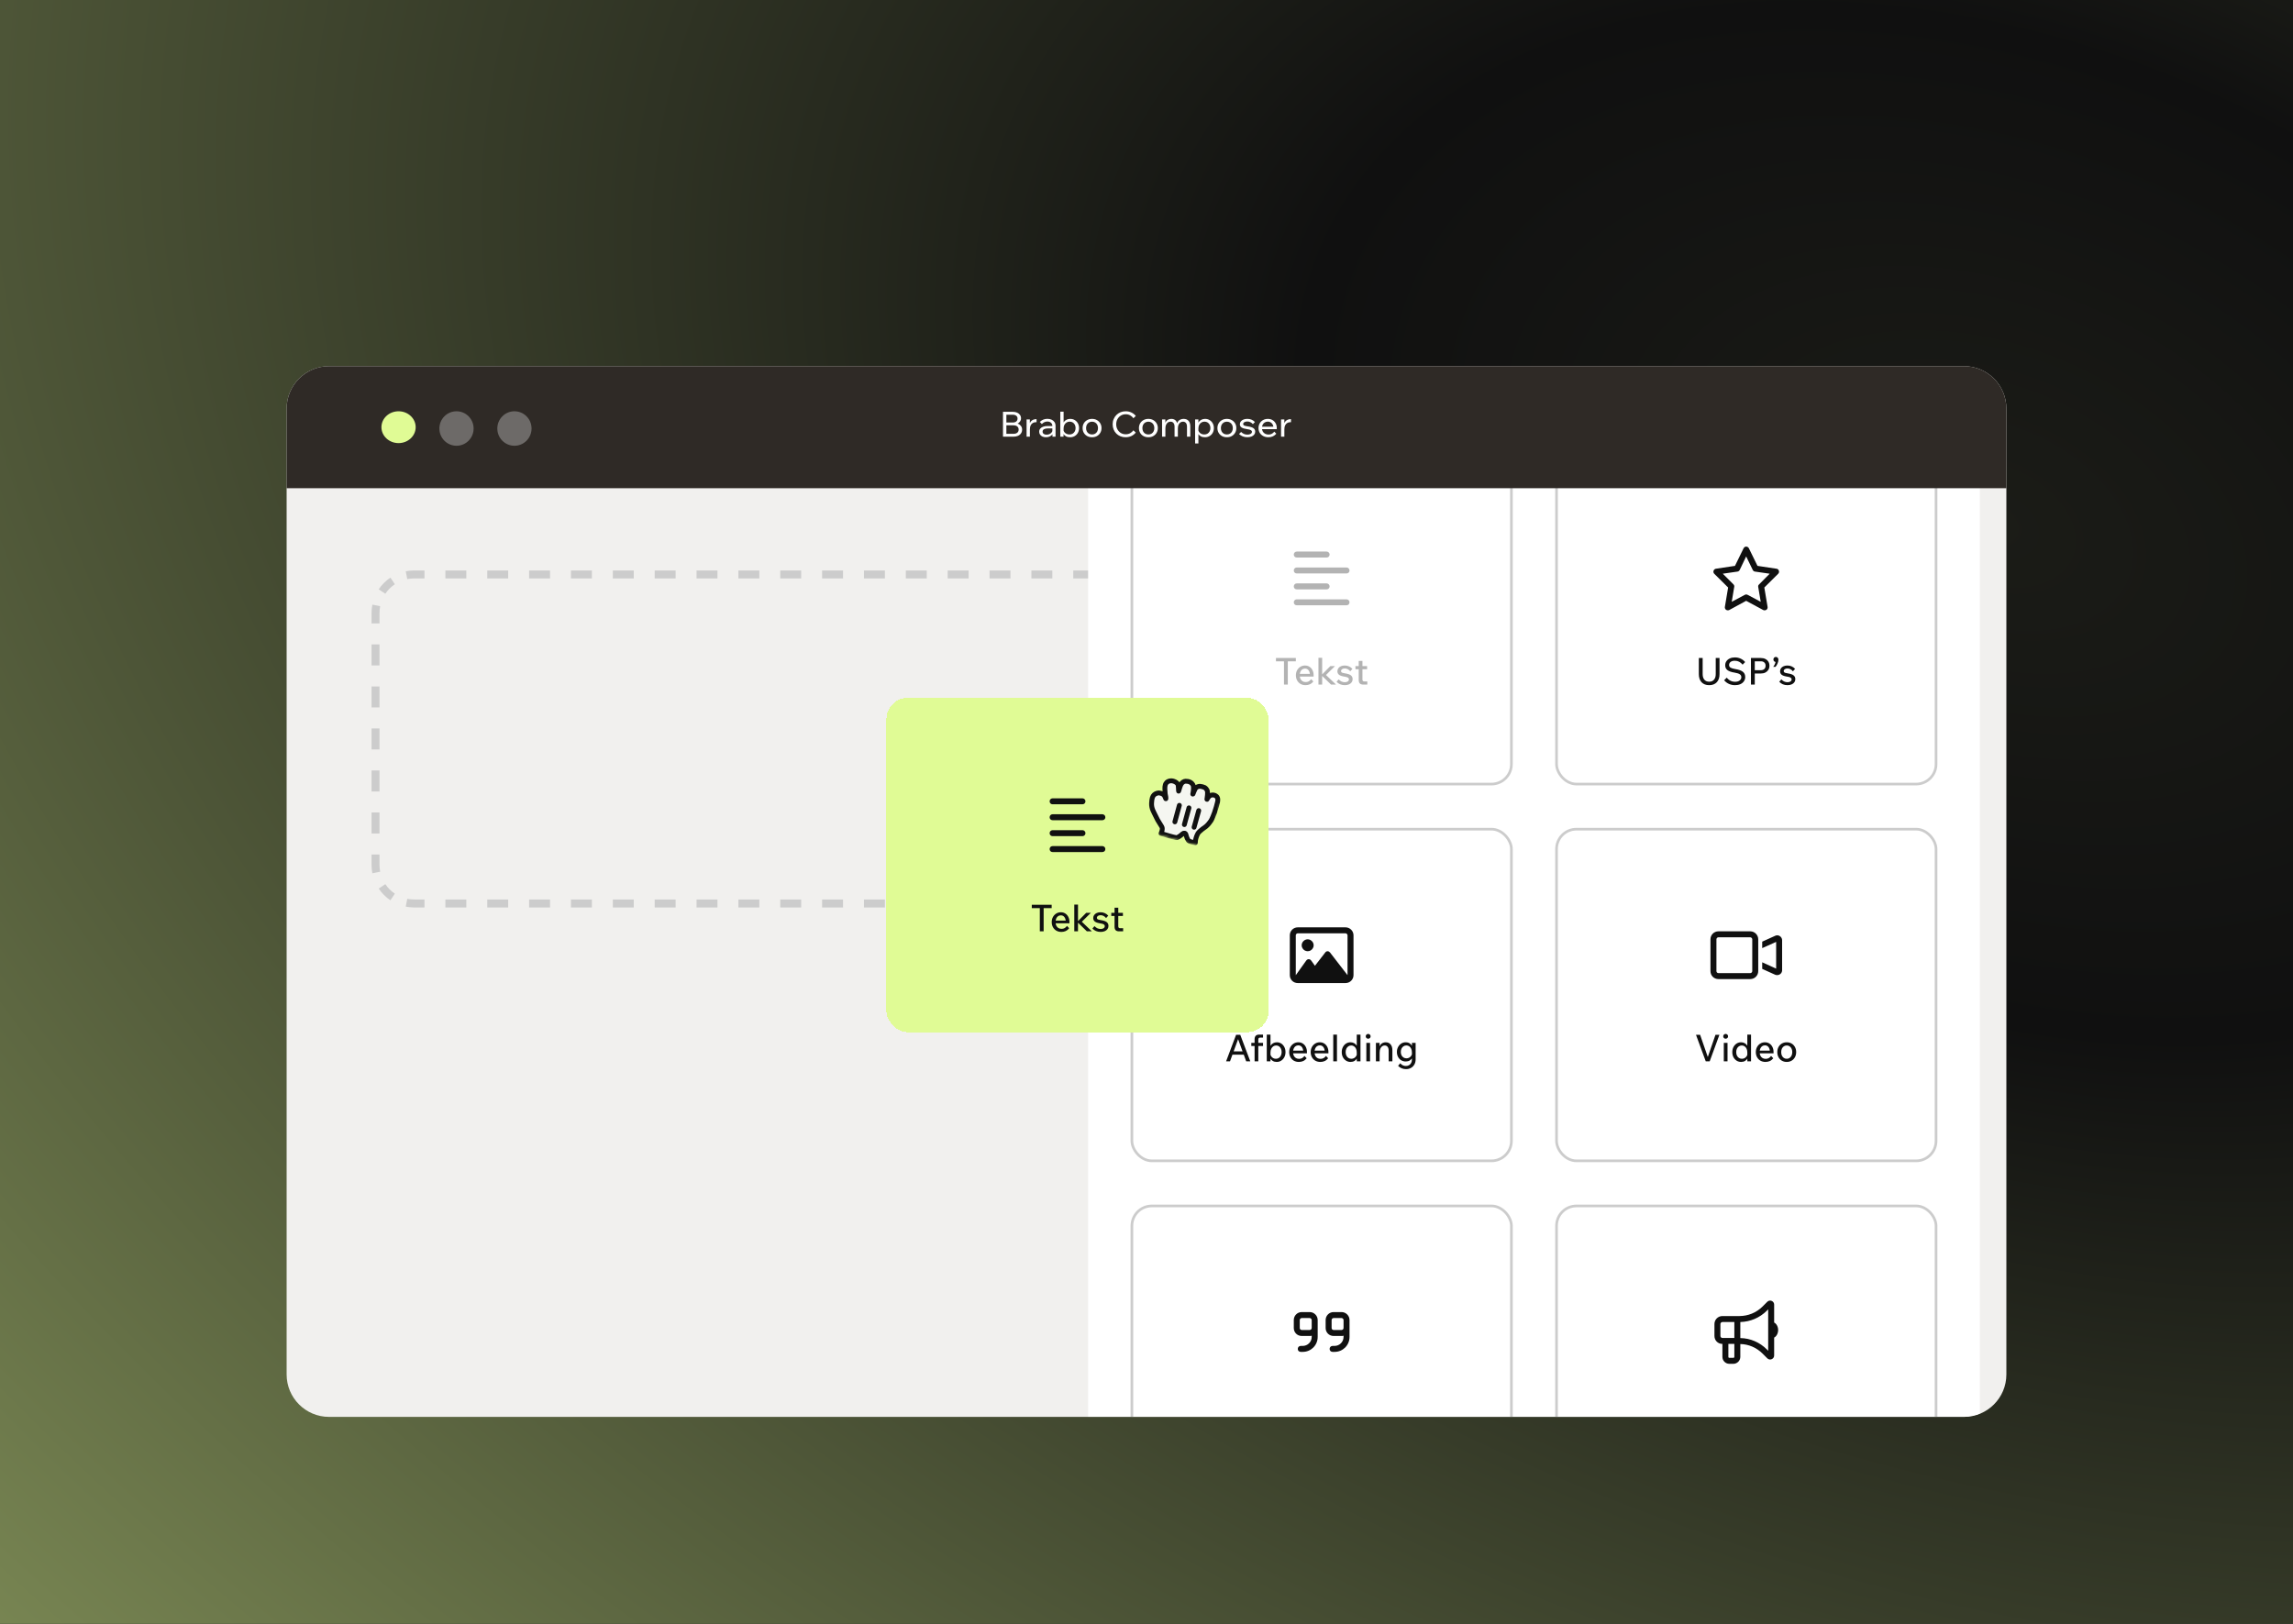 <?xml version="1.0" encoding="UTF-8"?> <svg xmlns="http://www.w3.org/2000/svg" width="864" height="612" viewBox="0 0 864 612" fill="none"><g clip-path="url(#clip0_7524_3415)"><rect width="864" height="612" fill="#101010"></rect><rect width="864" height="612" fill="url(#paint0_radial_7524_3415)"></rect><g filter="url(#filter0_d_7524_3415)"><g clip-path="url(#clip1_7524_3415)"><rect x="108" y="108" width="648" height="396" fill="#F1F0EE"></rect><path d="M140 201C140 192.163 147.163 185 156 185H708C716.837 185 724 192.163 724 201V296C724 304.837 716.837 312 708 312H156C147.163 312 140 304.837 140 296V201Z" fill="#F1F0EE"></path><path d="M153.46 308.753C154.279 308.915 155.128 309 156 309V312L155.587 311.995C154.662 311.972 153.757 311.867 152.877 311.693L153.46 308.753ZM159.943 309V312H156V309H159.943ZM175.714 309V312H167.829V309H175.714ZM191.486 309V312H183.601V309H191.486ZM207.257 309V312H199.371V309H207.257ZM223.028 309V312H215.143V309H223.028ZM238.8 309V312H230.914V309H238.8ZM254.571 309V312H246.686V309H254.571ZM270.343 309V312H262.457V309H270.343ZM286.114 309V312H278.229V309H286.114ZM301.886 309V312H294V309H301.886ZM317.657 309V312H309.771V309H317.657ZM333.429 309V312H325.543V309H333.429ZM349.2 309V312H341.314V309H349.2ZM364.972 309V312H357.086V309H364.972ZM380.743 309V312H372.857V309H380.743ZM396.515 309V312H388.629V309H396.515ZM412.286 309V312H404.4V309H412.286ZM428.058 309V312H420.172V309H428.058ZM443.829 309V312H435.943V309H443.829ZM459.6 309V312H451.714V309H459.6ZM475.371 309V312H467.485V309H475.371ZM491.143 309V312H483.257V309H491.143ZM506.914 309V312H499.028V309H506.914ZM522.686 309V312H514.8V309H522.686ZM538.457 309V312H530.571V309H538.457ZM554.229 309V312H546.343V309H554.229ZM570 309V312H562.114V309H570ZM585.771 309V312H577.886V309H585.771ZM601.543 309V312H593.657V309H601.543ZM617.314 309V312H609.429V309H617.314ZM633.086 309V312H625.2V309H633.086ZM648.857 309V312H640.972V309H648.857ZM664.629 309V312H656.743V309H664.629ZM680.4 309V312H672.515V309H680.4ZM696.172 309V312H688.286V309H696.172ZM708 309V312H704.058V309H708ZM711.122 311.693C710.112 311.893 709.069 312 708 312V309C708.872 309 709.721 308.915 710.54 308.753L711.122 311.693ZM145.188 303.221C146.137 304.64 147.36 305.863 148.779 306.812L147.11 309.304C145.366 308.135 143.863 306.634 142.695 304.889L145.188 303.221ZM721.304 304.889C720.136 306.634 718.634 308.136 716.889 309.304L715.221 306.812C716.64 305.863 717.863 304.64 718.812 303.221L721.304 304.889ZM140 296V292.042H143V296C143 296.872 143.085 297.721 143.247 298.54L140.306 299.122C140.106 298.112 140 297.068 140 296ZM724 296C724 297.069 723.893 298.112 723.693 299.122L720.753 298.54C720.915 297.721 721 296.872 721 296V292.042H724V296ZM143 276.208V284.125H140V276.208H143ZM724 276.208V284.125H721V276.208H724ZM143 260.375V268.292H140V260.375H143ZM724 260.375V268.292H721V260.375H724ZM143 244.542V252.458H140V244.542H143ZM724 244.542V252.458H721V244.542H724ZM143 228.708V236.625H140V228.708H143ZM724 228.708V236.625H721V228.708H724ZM143 212.875V220.792H140V212.875H143ZM724 212.875V220.792H721V212.875H724ZM140 201C140 199.931 140.106 198.887 140.306 197.877L143.247 198.46C143.085 199.279 143 200.128 143 201V204.958H140V201ZM724 204.958H721V201C721 200.128 720.915 199.279 720.753 198.46L723.693 197.877C723.893 198.887 724 199.931 724 201V204.958ZM148.779 190.188C147.36 191.137 146.137 192.36 145.188 193.779L142.695 192.11C143.863 190.366 145.366 188.863 147.11 187.695L148.779 190.188ZM716.889 187.695C718.634 188.863 720.135 190.366 721.304 192.11H721.305L718.812 193.779C717.863 192.36 716.64 191.137 715.221 190.188L716.889 187.695ZM159.942 185V188H156C155.128 188 154.279 188.085 153.46 188.247L152.877 185.306C153.887 185.106 154.931 185 156 185H159.942ZM708 185C709.068 185 710.112 185.106 711.122 185.306L710.54 188.247C709.721 188.085 708.872 188 708 188H704.058V185H708ZM175.714 185V188H167.828V185H175.714ZM191.485 185V188H183.6V185H191.485ZM207.257 185V188H199.371V185H207.257ZM223.028 185V188H215.143V185H223.028ZM238.8 185V188H230.914V185H238.8ZM254.571 185V188H246.686V185H254.571ZM270.343 185V188H262.457V185H270.343ZM286.114 185V188H278.229V185H286.114ZM301.886 185V188H294V185H301.886ZM317.657 185V188H309.771V185H317.657ZM333.429 185V188H325.543V185H333.429ZM349.2 185V188H341.314V185H349.2ZM364.972 185V188H357.086V185H364.972ZM380.743 185V188H372.857V185H380.743ZM396.515 185V188H388.629V185H396.515ZM412.286 185V188H404.4V185H412.286ZM428.057 185V188H420.172V185H428.057ZM443.828 185V188H435.942V185H443.828ZM459.6 185V188H451.714V185H459.6ZM475.371 185V188H467.485V185H475.371ZM491.143 185V188H483.257V185H491.143ZM506.914 185V188H499.028V185H506.914ZM522.686 185V188H514.8V185H522.686ZM538.457 185V188H530.571V185H538.457ZM554.229 185V188H546.343V185H554.229ZM570 185V188H562.114V185H570ZM585.771 185V188H577.886V185H585.771ZM601.543 185V188H593.657V185H601.543ZM617.314 185V188H609.429V185H617.314ZM633.086 185V188H625.2V185H633.086ZM648.857 185V188H640.972V185H648.857ZM664.629 185V188H656.743V185H664.629ZM680.4 185V188H672.515V185H680.4ZM696.172 185V188H688.286V185H696.172Z" fill="#CCCCCC"></path><g filter="url(#filter1_d_7524_3415)"><rect width="336" height="584" transform="translate(420 154)" fill="white"></rect><rect x="436.5" y="170.5" width="143" height="125" rx="7.5" fill="white"></rect><rect x="436.5" y="170.5" width="143" height="125" rx="7.5" stroke="#CCCCCC"></rect><path d="M498.625 207.875H509.875C510.484 207.875 511 208.391 511 209C511 209.656 510.484 210.125 509.875 210.125H498.625C497.969 210.125 497.5 209.656 497.5 209C497.5 208.391 497.969 207.875 498.625 207.875ZM498.625 213.875H517.375C517.984 213.875 518.5 214.391 518.5 215C518.5 215.656 517.984 216.125 517.375 216.125H498.625C497.969 216.125 497.5 215.656 497.5 215C497.5 214.391 497.969 213.875 498.625 213.875ZM497.5 221C497.5 220.391 497.969 219.875 498.625 219.875H509.875C510.484 219.875 511 220.391 511 221C511 221.656 510.484 222.125 509.875 222.125H498.625C497.969 222.125 497.5 221.656 497.5 221ZM498.625 225.875H517.375C517.984 225.875 518.5 226.391 518.5 227C518.5 227.656 517.984 228.125 517.375 228.125H498.625C497.969 228.125 497.5 227.656 497.5 227C497.5 226.391 497.969 225.875 498.625 225.875Z" fill="#B3B3B3"></path><path d="M495.244 258H493.802V249.11H495.244V258ZM498.268 249.25H490.778V247.99H498.268V249.25ZM504.043 255.956L504.869 256.838C504.505 257.305 504.071 257.655 503.567 257.888C503.072 258.112 502.531 258.224 501.943 258.224C501.215 258.224 500.576 258.065 500.025 257.748C499.484 257.431 499.059 256.992 498.751 256.432C498.443 255.872 498.289 255.237 498.289 254.528C498.289 253.819 498.438 253.184 498.737 252.624C499.045 252.064 499.456 251.625 499.969 251.308C500.492 250.981 501.08 250.818 501.733 250.818C502.368 250.818 502.928 250.977 503.413 251.294C503.898 251.602 504.276 252.031 504.547 252.582C504.827 253.133 504.967 253.763 504.967 254.472V254.556H503.581V254.416C503.581 253.669 503.413 253.077 503.077 252.638C502.75 252.199 502.298 251.98 501.719 251.98C501.327 251.98 500.982 252.083 500.683 252.288C500.384 252.493 500.151 252.787 499.983 253.17C499.815 253.553 499.731 253.996 499.731 254.5C499.731 255.013 499.82 255.461 499.997 255.844C500.184 256.217 500.445 256.516 500.781 256.74C501.126 256.955 501.537 257.062 502.013 257.062C502.433 257.062 502.811 256.969 503.147 256.782C503.483 256.595 503.782 256.32 504.043 255.956ZM504.967 254.976H499.283V253.968H504.757L504.967 254.472V254.976ZM508.189 258H506.789V247.92H508.189V258ZM513.411 258H511.535L507.825 254.388H507.965L511.269 251.042H513.019L509.491 254.528V254.262L513.411 258ZM513.621 256.95L514.405 256.04C514.704 256.367 515.044 256.628 515.427 256.824C515.819 257.02 516.258 257.118 516.743 257.118C517.2 257.118 517.569 257.02 517.849 256.824C518.138 256.619 518.283 256.357 518.283 256.04C518.283 255.769 518.162 255.555 517.919 255.396C517.676 255.228 517.252 255.102 516.645 255.018C515.665 254.869 514.965 254.635 514.545 254.318C514.134 253.991 513.929 253.548 513.929 252.988C513.929 252.549 514.046 252.171 514.279 251.854C514.512 251.527 514.834 251.275 515.245 251.098C515.665 250.911 516.146 250.818 516.687 250.818C517.284 250.818 517.826 250.93 518.311 251.154C518.796 251.369 519.221 251.681 519.585 252.092L518.773 253.002C518.512 252.666 518.208 252.405 517.863 252.218C517.518 252.022 517.13 251.924 516.701 251.924C516.29 251.924 515.954 252.017 515.693 252.204C515.432 252.381 515.301 252.615 515.301 252.904C515.301 253.063 515.348 253.198 515.441 253.31C515.534 253.422 515.693 253.515 515.917 253.59C516.141 253.655 516.454 253.721 516.855 253.786C517.882 253.945 518.605 254.197 519.025 254.542C519.454 254.878 519.669 255.363 519.669 255.998C519.669 256.437 519.543 256.824 519.291 257.16C519.048 257.496 518.703 257.757 518.255 257.944C517.816 258.131 517.308 258.224 516.729 258.224C516.066 258.224 515.474 258.112 514.951 257.888C514.438 257.664 513.994 257.351 513.621 256.95ZM525.198 258H523.616C523.066 258 522.65 257.855 522.37 257.566C522.1 257.277 521.964 256.852 521.964 256.292V249.096H523.364V256.11C523.364 256.343 523.42 256.521 523.532 256.642C523.644 256.763 523.812 256.824 524.036 256.824H525.198V258ZM525.114 252.218H520.732V251.042H525.114V252.218Z" fill="#B3B3B3"></path><rect x="596.5" y="170.5" width="143" height="125" rx="7.5" fill="white"></rect><rect x="596.5" y="170.5" width="143" height="125" rx="7.5" stroke="#CCCCCC"></rect><path d="M667.953 206C668.422 206 668.797 206.281 668.984 206.656L672.219 213.266L679.391 214.344C679.812 214.391 680.141 214.672 680.281 215.094C680.422 215.516 680.328 215.938 680 216.266L674.797 221.422L676.016 228.688C676.109 229.109 675.922 229.578 675.594 229.812C675.219 230.047 674.75 230.094 674.375 229.906L667.953 226.438L661.578 229.906C661.156 230.094 660.734 230.047 660.359 229.812C660.031 229.531 659.844 229.109 659.938 228.688L661.156 221.422L655.953 216.266C655.625 215.938 655.531 215.516 655.672 215.094C655.812 214.719 656.141 214.391 656.562 214.344L663.734 213.266L666.969 206.656C667.156 206.281 667.531 206 667.953 206ZM667.953 209.703L665.516 214.812C665.328 215.141 665.047 215.375 664.672 215.422L659.141 216.219L663.125 220.203C663.406 220.484 663.547 220.859 663.453 221.188L662.516 226.812L667.438 224.188C667.766 224 668.188 224 668.516 224.188L673.438 226.812L672.5 221.234C672.406 220.859 672.547 220.484 672.828 220.25L676.812 216.219L671.281 215.422C670.906 215.375 670.625 215.141 670.438 214.812L667.953 209.703Z" fill="#101010"></path><path d="M657.916 247.99V254.052C657.916 255.368 657.571 256.395 656.88 257.132C656.189 257.86 655.237 258.224 654.024 258.224C652.801 258.224 651.845 257.86 651.154 257.132C650.463 256.395 650.118 255.368 650.118 254.052V247.99H651.56V254.052C651.56 254.957 651.775 255.662 652.204 256.166C652.633 256.67 653.24 256.922 654.024 256.922C654.799 256.922 655.401 256.67 655.83 256.166C656.269 255.662 656.488 254.957 656.488 254.052V247.99H657.916ZM659.647 256.376L660.641 255.396C660.912 255.732 661.21 256.017 661.537 256.25C661.864 256.483 662.214 256.661 662.587 256.782C662.97 256.894 663.366 256.95 663.777 256.95C664.496 256.95 665.065 256.791 665.485 256.474C665.914 256.157 666.129 255.737 666.129 255.214C666.129 254.738 665.938 254.374 665.555 254.122C665.172 253.861 664.533 253.655 663.637 253.506C662.377 253.31 661.462 252.993 660.893 252.554C660.333 252.115 660.053 251.509 660.053 250.734C660.053 250.146 660.207 249.633 660.515 249.194C660.823 248.746 661.252 248.396 661.803 248.144C662.354 247.892 662.979 247.766 663.679 247.766C664.472 247.766 665.196 247.915 665.849 248.214C666.502 248.503 667.076 248.937 667.571 249.516L666.619 250.496C666.208 250.001 665.765 249.633 665.289 249.39C664.813 249.147 664.276 249.026 663.679 249.026C663.016 249.026 662.489 249.171 662.097 249.46C661.714 249.749 661.523 250.146 661.523 250.65C661.523 251.061 661.7 251.383 662.055 251.616C662.419 251.84 663.026 252.022 663.875 252.162C665.182 252.367 666.129 252.708 666.717 253.184C667.305 253.651 667.599 254.309 667.599 255.158C667.599 255.755 667.436 256.287 667.109 256.754C666.792 257.221 666.344 257.585 665.765 257.846C665.186 258.098 664.519 258.224 663.763 258.224C662.942 258.224 662.181 258.07 661.481 257.762C660.781 257.445 660.17 256.983 659.647 256.376ZM671.197 258H669.755V247.99H673.493C674.137 247.99 674.702 248.111 675.187 248.354C675.672 248.597 676.05 248.937 676.321 249.376C676.592 249.815 676.727 250.323 676.727 250.902C676.727 251.49 676.592 252.003 676.321 252.442C676.05 252.871 675.672 253.212 675.187 253.464C674.702 253.707 674.137 253.828 673.493 253.828H671.057V252.582H673.493C674.044 252.582 674.478 252.433 674.795 252.134C675.112 251.835 675.271 251.425 675.271 250.902C675.271 250.379 675.112 249.973 674.795 249.684C674.478 249.385 674.044 249.236 673.493 249.236H671.197V258ZM679.016 251.322H678.148C678.437 250.949 678.666 250.557 678.834 250.146C679.002 249.726 679.067 249.367 679.03 249.068L679.184 249.488C678.904 249.488 678.67 249.399 678.484 249.222C678.306 249.045 678.218 248.821 678.218 248.55C678.218 248.27 678.302 248.041 678.47 247.864C678.647 247.677 678.871 247.584 679.142 247.584C679.422 247.584 679.65 247.682 679.828 247.878C680.014 248.065 680.108 248.321 680.108 248.648C680.108 249.068 680.005 249.521 679.8 250.006C679.604 250.491 679.342 250.93 679.016 251.322ZM680.423 256.95L681.207 256.04C681.505 256.367 681.846 256.628 682.229 256.824C682.621 257.02 683.059 257.118 683.545 257.118C684.002 257.118 684.371 257.02 684.651 256.824C684.94 256.619 685.085 256.357 685.085 256.04C685.085 255.769 684.963 255.555 684.721 255.396C684.478 255.228 684.053 255.102 683.447 255.018C682.467 254.869 681.767 254.635 681.347 254.318C680.936 253.991 680.731 253.548 680.731 252.988C680.731 252.549 680.847 252.171 681.081 251.854C681.314 251.527 681.636 251.275 682.047 251.098C682.467 250.911 682.947 250.818 683.489 250.818C684.086 250.818 684.627 250.93 685.113 251.154C685.598 251.369 686.023 251.681 686.387 252.092L685.575 253.002C685.313 252.666 685.01 252.405 684.665 252.218C684.319 252.022 683.932 251.924 683.503 251.924C683.092 251.924 682.756 252.017 682.495 252.204C682.233 252.381 682.103 252.615 682.103 252.904C682.103 253.063 682.149 253.198 682.243 253.31C682.336 253.422 682.495 253.515 682.719 253.59C682.943 253.655 683.255 253.721 683.657 253.786C684.683 253.945 685.407 254.197 685.827 254.542C686.256 254.878 686.471 255.363 686.471 255.998C686.471 256.437 686.345 256.824 686.093 257.16C685.85 257.496 685.505 257.757 685.057 257.944C684.618 258.131 684.109 258.224 683.531 258.224C682.868 258.224 682.275 258.112 681.753 257.888C681.239 257.664 680.796 257.351 680.423 256.95Z" fill="#101010"></path><rect x="436.5" y="312.5" width="143" height="125" rx="7.5" fill="white"></rect><rect x="436.5" y="312.5" width="143" height="125" rx="7.5" stroke="#CCCCCC"></rect><path d="M517 351.75H499C498.578 351.75 498.25 352.125 498.25 352.5V367.5V367.547L498.438 367.266L502.188 362.016C502.422 361.688 502.75 361.5 503.125 361.5C503.453 361.5 503.828 361.688 504.016 361.969L505.469 363.984L509.359 358.969C509.547 358.688 509.875 358.5 510.25 358.5C510.578 358.5 510.906 358.688 511.141 358.969L517.516 367.219L517.75 367.5V352.5C517.75 352.125 517.375 351.75 517 351.75ZM499 349.5H517C518.641 349.5 520 350.859 520 352.5V367.5C520 369.188 518.641 370.5 517 370.5H499C497.312 370.5 496 369.188 496 367.5V352.5C496 350.859 497.312 349.5 499 349.5ZM502.75 358.5C501.906 358.5 501.203 358.078 500.781 357.375C500.359 356.719 500.359 355.828 500.781 355.125C501.203 354.469 501.906 354 502.75 354C503.547 354 504.25 354.469 504.672 355.125C505.094 355.828 505.094 356.719 504.672 357.375C504.25 358.078 503.547 358.5 502.75 358.5Z" fill="#101010"></path><path d="M479.203 397.48H473.841V396.234H479.203V397.48ZM481.107 400H479.567L476.263 390.956H476.767L473.463 400H471.993L475.759 389.99H477.327L481.107 400ZM484.127 400H482.727V391.726C482.727 390.522 483.301 389.92 484.449 389.92H485.905V391.054H484.869C484.607 391.054 484.416 391.119 484.295 391.25C484.183 391.371 484.127 391.577 484.127 391.866V400ZM485.905 394.218H481.495V393.042H485.905V394.218ZM488.706 400H487.32V389.92H488.72V395.17H488.384C488.449 394.713 488.603 394.307 488.846 393.952C489.098 393.597 489.415 393.322 489.798 393.126C490.19 392.921 490.629 392.818 491.114 392.818C491.739 392.818 492.295 392.977 492.78 393.294C493.265 393.611 493.653 394.05 493.942 394.61C494.231 395.17 494.376 395.809 494.376 396.528C494.376 397.247 494.227 397.886 493.928 398.446C493.639 398.997 493.242 399.431 492.738 399.748C492.243 400.065 491.683 400.224 491.058 400.224C490.489 400.224 489.989 400.098 489.56 399.846C489.14 399.585 488.818 399.235 488.594 398.796C488.37 398.348 488.281 397.849 488.328 397.298L488.608 397.032C488.655 397.424 488.776 397.769 488.972 398.068C489.168 398.367 489.42 398.605 489.728 398.782C490.045 398.95 490.391 399.034 490.764 399.034C491.193 399.034 491.567 398.927 491.884 398.712C492.211 398.497 492.463 398.203 492.64 397.83C492.827 397.447 492.92 397.013 492.92 396.528C492.92 396.033 492.831 395.599 492.654 395.226C492.486 394.853 492.248 394.559 491.94 394.344C491.632 394.129 491.273 394.022 490.862 394.022C490.442 394.022 490.073 394.134 489.756 394.358C489.439 394.573 489.187 394.881 489 395.282C488.813 395.674 488.72 396.131 488.72 396.654V398.166L488.706 398.222V400ZM501.527 397.956L502.353 398.838C501.989 399.305 501.555 399.655 501.051 399.888C500.557 400.112 500.015 400.224 499.427 400.224C498.699 400.224 498.06 400.065 497.509 399.748C496.968 399.431 496.543 398.992 496.235 398.432C495.927 397.872 495.773 397.237 495.773 396.528C495.773 395.819 495.923 395.184 496.221 394.624C496.529 394.064 496.94 393.625 497.453 393.308C497.976 392.981 498.564 392.818 499.217 392.818C499.852 392.818 500.412 392.977 500.897 393.294C501.383 393.602 501.761 394.031 502.031 394.582C502.311 395.133 502.451 395.763 502.451 396.472V396.556H501.065V396.416C501.065 395.669 500.897 395.077 500.561 394.638C500.235 394.199 499.782 393.98 499.203 393.98C498.811 393.98 498.466 394.083 498.167 394.288C497.869 394.493 497.635 394.787 497.467 395.17C497.299 395.553 497.215 395.996 497.215 396.5C497.215 397.013 497.304 397.461 497.481 397.844C497.668 398.217 497.929 398.516 498.265 398.74C498.611 398.955 499.021 399.062 499.497 399.062C499.917 399.062 500.295 398.969 500.631 398.782C500.967 398.595 501.266 398.32 501.527 397.956ZM502.451 396.976H496.767V395.968H502.241L502.451 396.472V396.976ZM509.621 397.956L510.447 398.838C510.083 399.305 509.649 399.655 509.145 399.888C508.65 400.112 508.109 400.224 507.521 400.224C506.793 400.224 506.154 400.065 505.603 399.748C505.062 399.431 504.637 398.992 504.329 398.432C504.021 397.872 503.867 397.237 503.867 396.528C503.867 395.819 504.016 395.184 504.315 394.624C504.623 394.064 505.034 393.625 505.547 393.308C506.07 392.981 506.658 392.818 507.311 392.818C507.946 392.818 508.506 392.977 508.991 393.294C509.476 393.602 509.854 394.031 510.125 394.582C510.405 395.133 510.545 395.763 510.545 396.472V396.556H509.159V396.416C509.159 395.669 508.991 395.077 508.655 394.638C508.328 394.199 507.876 393.98 507.297 393.98C506.905 393.98 506.56 394.083 506.261 394.288C505.962 394.493 505.729 394.787 505.561 395.17C505.393 395.553 505.309 395.996 505.309 396.5C505.309 397.013 505.398 397.461 505.575 397.844C505.762 398.217 506.023 398.516 506.359 398.74C506.704 398.955 507.115 399.062 507.591 399.062C508.011 399.062 508.389 398.969 508.725 398.782C509.061 398.595 509.36 398.32 509.621 397.956ZM510.545 396.976H504.861V395.968H510.335L510.545 396.472V396.976ZM513.767 400H512.367V389.92H513.767V400ZM521.24 400V398.222L521.226 398.166V396.654C521.226 396.131 521.137 395.674 520.96 395.282C520.783 394.881 520.535 394.573 520.218 394.358C519.91 394.134 519.551 394.022 519.14 394.022C518.729 394.022 518.365 394.129 518.048 394.344C517.731 394.559 517.483 394.853 517.306 395.226C517.129 395.599 517.04 396.033 517.04 396.528C517.04 397.013 517.129 397.447 517.306 397.83C517.493 398.203 517.745 398.497 518.062 398.712C518.389 398.927 518.762 399.034 519.182 399.034C519.555 399.034 519.896 398.95 520.204 398.782C520.521 398.605 520.778 398.367 520.974 398.068C521.179 397.769 521.301 397.424 521.338 397.032L521.632 397.298C521.679 397.849 521.585 398.348 521.352 398.796C521.128 399.235 520.801 399.585 520.372 399.846C519.952 400.098 519.457 400.224 518.888 400.224C518.263 400.224 517.698 400.065 517.194 399.748C516.699 399.431 516.303 398.997 516.004 398.446C515.715 397.886 515.57 397.247 515.57 396.528C515.57 395.809 515.715 395.17 516.004 394.61C516.303 394.05 516.699 393.611 517.194 393.294C517.698 392.977 518.258 392.818 518.874 392.818C519.359 392.818 519.793 392.921 520.176 393.126C520.559 393.322 520.871 393.597 521.114 393.952C521.366 394.307 521.52 394.713 521.576 395.17H521.226V389.92H522.626V400H521.24ZM526.235 400H524.835V393.042H526.235V400ZM526.445 390.578C526.445 390.83 526.357 391.045 526.179 391.222C526.002 391.39 525.787 391.474 525.535 391.474C525.274 391.474 525.055 391.39 524.877 391.222C524.7 391.045 524.611 390.83 524.611 390.578C524.611 390.317 524.7 390.102 524.877 389.934C525.055 389.757 525.274 389.668 525.535 389.668C525.787 389.668 526.002 389.757 526.179 389.934C526.357 390.102 526.445 390.317 526.445 390.578ZM534.647 400H533.247V395.996C533.247 395.343 533.112 394.853 532.841 394.526C532.58 394.19 532.22 394.022 531.763 394.022C531.427 394.022 531.114 394.115 530.825 394.302C530.536 394.489 530.298 394.787 530.111 395.198C529.934 395.599 529.845 396.122 529.845 396.766V400H528.445V393.042H529.831V395.184H529.635C529.719 394.587 529.887 394.115 530.139 393.77C530.4 393.425 530.704 393.182 531.049 393.042C531.394 392.893 531.749 392.818 532.113 392.818C532.897 392.818 533.513 393.079 533.961 393.602C534.418 394.115 534.647 394.862 534.647 395.842V400ZM543.407 399.286C543.407 400.005 543.253 400.635 542.945 401.176C542.637 401.727 542.208 402.156 541.657 402.464C541.116 402.781 540.495 402.94 539.795 402.94C539.189 402.94 538.624 402.828 538.101 402.604C537.588 402.389 537.154 402.081 536.799 401.68L537.625 400.728C538.176 401.409 538.881 401.75 539.739 401.75C540.197 401.75 540.593 401.647 540.929 401.442C541.275 401.246 541.541 400.966 541.727 400.602C541.914 400.238 542.007 399.813 542.007 399.328V396.654C542.007 396.122 541.919 395.66 541.741 395.268C541.573 394.876 541.331 394.568 541.013 394.344C540.696 394.12 540.332 394.008 539.921 394.008C539.511 394.008 539.147 394.115 538.829 394.33C538.512 394.545 538.265 394.834 538.087 395.198C537.91 395.562 537.821 395.982 537.821 396.458C537.821 396.934 537.91 397.354 538.087 397.718C538.274 398.073 538.526 398.353 538.843 398.558C539.17 398.763 539.543 398.866 539.963 398.866C540.337 398.866 540.677 398.782 540.985 398.614C541.303 398.437 541.559 398.199 541.755 397.9C541.961 397.592 542.082 397.251 542.119 396.878L542.413 397.144C542.46 397.685 542.371 398.18 542.147 398.628C541.933 399.067 541.611 399.417 541.181 399.678C540.761 399.93 540.257 400.056 539.669 400.056C539.044 400.056 538.479 399.907 537.975 399.608C537.471 399.3 537.075 398.875 536.785 398.334C536.496 397.783 536.351 397.158 536.351 396.458C536.351 395.767 536.501 395.147 536.799 394.596C537.098 394.045 537.495 393.611 537.989 393.294C538.484 392.977 539.039 392.818 539.655 392.818C540.402 392.818 541.009 393.033 541.475 393.462C541.951 393.891 542.241 394.461 542.343 395.17H542.021V393.042H543.407V399.286Z" fill="#101010"></path><rect x="596.5" y="312.5" width="143" height="125" rx="7.5" fill="white"></rect><rect x="596.5" y="312.5" width="143" height="125" rx="7.5" stroke="#CCCCCC"></rect><path d="M657.5 353.25C657.078 353.25 656.75 353.625 656.75 354V366C656.75 366.422 657.078 366.75 657.5 366.75H669.5C669.875 366.75 670.25 366.422 670.25 366V354C670.25 353.625 669.875 353.25 669.5 353.25H657.5ZM654.5 354C654.5 352.359 655.812 351 657.5 351H669.5C671.141 351 672.5 352.359 672.5 354V355.547V364.453V366C672.5 367.688 671.141 369 669.5 369H657.5C655.812 369 654.5 367.688 654.5 366V354ZM679.25 365.062V354.984L674 357.328V354.891L678.875 352.688C679.109 352.594 679.344 352.5 679.625 352.5C680.656 352.5 681.5 353.344 681.5 354.375V365.672C681.5 366.703 680.656 367.5 679.625 367.5C679.344 367.5 679.109 367.453 678.875 367.359L674 365.156V362.672L679.25 365.062Z" fill="#101010"></path><path d="M654.209 400H652.725L649.043 389.99H650.597L653.719 399.006H653.271L656.393 389.99H657.877L654.209 400ZM660.929 400H659.529V393.042H660.929V400ZM661.139 390.578C661.139 390.83 661.05 391.045 660.873 391.222C660.696 391.39 660.481 391.474 660.229 391.474C659.968 391.474 659.748 391.39 659.571 391.222C659.394 391.045 659.305 390.83 659.305 390.578C659.305 390.317 659.394 390.102 659.571 389.934C659.748 389.757 659.968 389.668 660.229 389.668C660.481 389.668 660.696 389.757 660.873 389.934C661.05 390.102 661.139 390.317 661.139 390.578ZM668.402 400V398.222L668.388 398.166V396.654C668.388 396.131 668.3 395.674 668.122 395.282C667.945 394.881 667.698 394.573 667.38 394.358C667.072 394.134 666.713 394.022 666.302 394.022C665.892 394.022 665.528 394.129 665.21 394.344C664.893 394.559 664.646 394.853 664.468 395.226C664.291 395.599 664.202 396.033 664.202 396.528C664.202 397.013 664.291 397.447 664.468 397.83C664.655 398.203 664.907 398.497 665.224 398.712C665.551 398.927 665.924 399.034 666.344 399.034C666.718 399.034 667.058 398.95 667.366 398.782C667.684 398.605 667.94 398.367 668.136 398.068C668.342 397.769 668.463 397.424 668.5 397.032L668.794 397.298C668.841 397.849 668.748 398.348 668.514 398.796C668.29 399.235 667.964 399.585 667.534 399.846C667.114 400.098 666.62 400.224 666.05 400.224C665.425 400.224 664.86 400.065 664.356 399.748C663.862 399.431 663.465 398.997 663.166 398.446C662.877 397.886 662.732 397.247 662.732 396.528C662.732 395.809 662.877 395.17 663.166 394.61C663.465 394.05 663.862 393.611 664.356 393.294C664.86 392.977 665.42 392.818 666.036 392.818C666.522 392.818 666.956 392.921 667.338 393.126C667.721 393.322 668.034 393.597 668.276 393.952C668.528 394.307 668.682 394.713 668.738 395.17H668.388V389.92H669.788V400H668.402ZM677.346 397.956L678.172 398.838C677.808 399.305 677.374 399.655 676.87 399.888C676.375 400.112 675.834 400.224 675.246 400.224C674.518 400.224 673.878 400.065 673.328 399.748C672.786 399.431 672.362 398.992 672.054 398.432C671.746 397.872 671.592 397.237 671.592 396.528C671.592 395.819 671.741 395.184 672.04 394.624C672.348 394.064 672.758 393.625 673.272 393.308C673.794 392.981 674.382 392.818 675.036 392.818C675.67 392.818 676.23 392.977 676.716 393.294C677.201 393.602 677.579 394.031 677.85 394.582C678.13 395.133 678.27 395.763 678.27 396.472V396.556H676.884V396.416C676.884 395.669 676.716 395.077 676.38 394.638C676.053 394.199 675.6 393.98 675.022 393.98C674.63 393.98 674.284 394.083 673.986 394.288C673.687 394.493 673.454 394.787 673.286 395.17C673.118 395.553 673.034 395.996 673.034 396.5C673.034 397.013 673.122 397.461 673.3 397.844C673.486 398.217 673.748 398.516 674.084 398.74C674.429 398.955 674.84 399.062 675.316 399.062C675.736 399.062 676.114 398.969 676.45 398.782C676.786 398.595 677.084 398.32 677.346 397.956ZM678.27 396.976H672.586V395.968H678.06L678.27 396.472V396.976ZM683.227 400.224C682.546 400.224 681.935 400.065 681.393 399.748C680.861 399.431 680.441 398.992 680.133 398.432C679.835 397.872 679.685 397.237 679.685 396.528C679.685 395.809 679.835 395.17 680.133 394.61C680.441 394.05 680.861 393.611 681.393 393.294C681.935 392.977 682.546 392.818 683.227 392.818C683.927 392.818 684.543 392.977 685.075 393.294C685.617 393.611 686.037 394.05 686.335 394.61C686.643 395.17 686.797 395.805 686.797 396.514C686.797 397.233 686.643 397.872 686.335 398.432C686.037 398.992 685.617 399.431 685.075 399.748C684.543 400.065 683.927 400.224 683.227 400.224ZM683.241 399.034C683.661 399.034 684.025 398.927 684.333 398.712C684.641 398.497 684.884 398.203 685.061 397.83C685.239 397.447 685.327 397.013 685.327 396.528C685.327 396.024 685.239 395.59 685.061 395.226C684.893 394.853 684.651 394.559 684.333 394.344C684.025 394.129 683.661 394.022 683.241 394.022C682.821 394.022 682.453 394.129 682.135 394.344C681.827 394.559 681.585 394.853 681.407 395.226C681.239 395.59 681.155 396.024 681.155 396.528C681.155 397.013 681.239 397.447 681.407 397.83C681.585 398.203 681.827 398.497 682.135 398.712C682.453 398.927 682.821 399.034 683.241 399.034Z" fill="#101010"></path><rect x="436.5" y="454.5" width="143" height="125" rx="7.5" fill="white"></rect><rect x="436.5" y="454.5" width="143" height="125" rx="7.5" stroke="#CCCCCC"></rect><path d="M518.5 503.875C518.5 507.016 515.969 509.5 512.875 509.5H512.125C511.469 509.5 511 509.031 511 508.375C511 507.766 511.469 507.25 512.125 507.25H512.875C514.703 507.25 516.25 505.75 516.25 503.875V503.406C515.969 503.5 515.734 503.5 515.5 503.5H512.5C510.812 503.5 509.5 502.188 509.5 500.5V497.5C509.5 495.859 510.812 494.5 512.5 494.5H515.5C517.141 494.5 518.5 495.859 518.5 497.5V499V500.5V503.875ZM516.25 500.5V499V497.5C516.25 497.125 515.875 496.75 515.5 496.75H512.5C512.078 496.75 511.75 497.125 511.75 497.5V500.5C511.75 500.922 512.078 501.25 512.5 501.25H515.5C515.875 501.25 516.25 500.922 516.25 500.5ZM500.5 501.25H503.5C503.875 501.25 504.25 500.922 504.25 500.5V499V497.5C504.25 497.125 503.875 496.75 503.5 496.75H500.5C500.078 496.75 499.75 497.125 499.75 497.5V500.5C499.75 500.922 500.078 501.25 500.5 501.25ZM506.5 499V500.5V503.875C506.5 507.016 503.969 509.5 500.875 509.5H500.125C499.469 509.5 499 509.031 499 508.375C499 507.766 499.469 507.25 500.125 507.25H500.875C502.703 507.25 504.25 505.75 504.25 503.875V503.406C503.969 503.5 503.734 503.5 503.5 503.5H500.5C498.812 503.5 497.5 502.188 497.5 500.5V497.5C497.5 495.859 498.812 494.5 500.5 494.5H503.5C505.141 494.5 506.5 495.859 506.5 497.5V499Z" fill="#101010"></path><rect x="596.5" y="454.5" width="143" height="125" rx="7.5" fill="white"></rect><rect x="596.5" y="454.5" width="143" height="125" rx="7.5" stroke="#CCCCCC"></rect><path d="M676.25 493.469L675.734 493.984C673.062 496.656 669.5 498.156 665.75 498.25V504.25V504.297C669.5 504.344 673.062 505.891 675.734 508.562L676.25 509.078V493.469ZM663.5 496H665.375C668.656 496 671.797 494.734 674.141 492.391L675.922 490.609C676.859 489.672 678.5 490.328 678.5 491.688V498.438C679.344 498.859 680 499.984 680 501.25C680 502.562 679.344 503.688 678.5 504.109V510.859C678.5 512.219 676.859 512.875 675.922 511.938L674.141 510.156C671.891 507.906 668.891 506.594 665.75 506.547V511.375C665.75 512.828 664.531 514 663.125 514H661.625C660.172 514 659 512.828 659 511.375V506.5C657.312 506.5 656 505.188 656 503.5V499C656 497.359 657.312 496 659 496H663.5ZM661.25 506.5V511.375C661.25 511.609 661.391 511.75 661.625 511.75H663.125C663.312 511.75 663.5 511.609 663.5 511.375V506.5H661.25ZM659 498.25C658.578 498.25 658.25 498.625 658.25 499V503.5C658.25 503.922 658.578 504.25 659 504.25H661.25H663.5V498.25H659Z" fill="#101010"></path></g><rect width="648" height="46" transform="translate(108 108)" fill="#2F2A26"></rect><path d="M150.175 137C153.737 137 156.625 134.314 156.625 131C156.625 127.686 153.737 125 150.175 125C146.612 125 143.725 127.686 143.725 131C143.725 134.314 146.612 137 150.175 137Z" fill="#E0FB95"></path><path opacity="0.4" d="M172.007 138C175.569 138 178.457 135.09 178.457 131.5C178.457 127.91 175.569 125 172.007 125C168.444 125 165.557 127.91 165.557 131.5C165.557 135.09 168.444 138 172.007 138Z" fill="#CCCCCC"></path><path opacity="0.4" d="M193.839 138C197.401 138 200.289 135.09 200.289 131.5C200.289 127.91 197.401 125 193.839 125C190.277 125 187.389 127.91 187.389 131.5C187.389 135.09 190.277 138 193.839 138Z" fill="#CCCCCC"></path><path d="M486.444 127.969V129.123H486.153C485.75 129.123 485.378 129.22 485.043 129.414C484.715 129.596 484.449 129.888 484.238 130.294C484.04 130.689 483.947 131.205 483.947 131.843V134.581H482.701V128.078H483.934V130.161H483.748C483.848 129.608 484.027 129.177 484.281 128.861C484.548 128.546 484.858 128.321 485.205 128.181C485.552 128.042 485.911 127.969 486.277 127.969H486.45H486.444Z" fill="white"></path><path d="M480.135 132.668L480.91 133.458C480.563 133.876 480.135 134.204 479.627 134.441C479.125 134.678 478.561 134.793 477.929 134.793C477.204 134.793 476.566 134.648 476.002 134.35C475.438 134.053 474.998 133.646 474.676 133.13C474.366 132.608 474.205 132.006 474.205 131.333C474.205 130.659 474.36 130.064 474.664 129.548C474.967 129.025 475.389 128.613 475.922 128.315C476.454 128.018 477.062 127.872 477.731 127.872C478.4 127.872 478.958 128.018 479.46 128.315C479.968 128.606 480.364 129.007 480.649 129.523C480.947 130.033 481.089 130.622 481.089 131.296V131.375H479.832V131.26C479.832 130.786 479.745 130.379 479.565 130.027C479.385 129.669 479.138 129.396 478.815 129.201C478.505 129.001 478.14 128.898 477.731 128.898C477.291 128.898 476.907 129.001 476.566 129.201C476.225 129.402 475.965 129.687 475.779 130.051C475.593 130.41 475.5 130.835 475.5 131.326C475.5 131.818 475.599 132.249 475.81 132.626C476.027 132.99 476.318 133.275 476.696 133.476C477.074 133.676 477.502 133.779 477.979 133.779C478.865 133.779 479.584 133.415 480.148 132.68L480.135 132.668ZM481.083 131.733H475.128V130.829H480.873L481.089 131.29V131.733H481.083Z" fill="white"></path><path d="M466.863 133.585L467.65 132.796C467.96 133.111 468.319 133.36 468.722 133.542C469.125 133.719 469.559 133.804 470.036 133.804C470.538 133.804 470.941 133.706 471.257 133.512C471.566 133.312 471.728 133.057 471.728 132.753C471.728 132.474 471.591 132.261 471.325 132.11C471.058 131.952 470.594 131.83 469.931 131.745C468.939 131.606 468.233 131.393 467.805 131.102C467.384 130.804 467.179 130.404 467.179 129.894C467.179 129.493 467.297 129.135 467.539 128.831C467.78 128.527 468.109 128.291 468.53 128.121C468.952 127.945 469.435 127.86 469.974 127.86C470.581 127.86 471.127 127.963 471.604 128.175C472.087 128.388 472.508 128.679 472.862 129.056L472.087 129.845C471.821 129.541 471.504 129.299 471.151 129.122C470.804 128.94 470.408 128.849 469.974 128.849C469.54 128.849 469.144 128.94 468.852 129.122C468.567 129.305 468.425 129.541 468.425 129.833C468.425 130.057 468.549 130.24 468.797 130.373C469.057 130.495 469.497 130.598 470.123 130.689C471.133 130.829 471.851 131.053 472.291 131.369C472.738 131.685 472.961 132.128 472.961 132.692C472.961 133.105 472.837 133.47 472.583 133.791C472.335 134.107 471.988 134.35 471.542 134.526C471.102 134.702 470.594 134.787 470.017 134.787C469.367 134.787 468.778 134.684 468.251 134.471C467.737 134.253 467.272 133.955 466.876 133.579L466.863 133.585Z" fill="white"></path><path d="M462.284 134.793C461.59 134.793 460.97 134.648 460.437 134.35C459.904 134.053 459.483 133.646 459.179 133.13C458.876 132.608 458.721 132.006 458.721 131.333C458.721 130.659 458.876 130.064 459.179 129.548C459.483 129.031 459.904 128.625 460.437 128.327C460.97 128.024 461.59 127.866 462.284 127.866C462.978 127.866 463.591 128.018 464.118 128.327C464.651 128.625 465.072 129.031 465.376 129.548C465.686 130.064 465.847 130.659 465.847 131.333C465.847 132.006 465.692 132.608 465.376 133.13C465.072 133.646 464.651 134.053 464.118 134.35C463.591 134.648 462.978 134.793 462.284 134.793ZM462.284 133.743C462.73 133.743 463.12 133.64 463.461 133.439C463.802 133.239 464.062 132.954 464.248 132.589C464.434 132.225 464.527 131.8 464.527 131.333C464.527 130.865 464.434 130.446 464.248 130.088C464.062 129.724 463.796 129.438 463.461 129.238C463.12 129.025 462.73 128.922 462.284 128.922C461.838 128.922 461.441 129.025 461.094 129.238C460.753 129.438 460.493 129.724 460.307 130.088C460.121 130.446 460.028 130.859 460.028 131.333C460.028 131.806 460.121 132.225 460.307 132.589C460.493 132.954 460.759 133.239 461.094 133.439C461.441 133.64 461.838 133.743 462.284 133.743Z" fill="white"></path><path d="M451.564 137.125H450.318V128.078H451.551V130.07H451.273C451.347 129.639 451.508 129.262 451.768 128.928C452.035 128.594 452.363 128.339 452.76 128.157C453.163 127.963 453.596 127.866 454.073 127.866C454.718 127.866 455.288 128.018 455.784 128.327C456.286 128.625 456.676 129.038 456.961 129.56C457.246 130.076 457.389 130.665 457.389 131.333C457.389 132 457.24 132.608 456.949 133.13C456.664 133.646 456.261 134.053 455.747 134.35C455.238 134.648 454.656 134.793 454.005 134.793C453.404 134.793 452.89 134.678 452.45 134.441C452.01 134.198 451.682 133.87 451.459 133.458C451.235 133.039 451.149 132.571 451.192 132.055L451.446 131.806C451.483 132.183 451.607 132.516 451.818 132.814C452.041 133.111 452.32 133.342 452.661 133.506C453.008 133.664 453.386 133.743 453.782 133.743C454.247 133.743 454.65 133.64 454.984 133.439C455.325 133.227 455.592 132.941 455.79 132.571C455.988 132.207 456.081 131.788 456.081 131.326C456.081 130.865 455.988 130.452 455.802 130.094C455.616 129.73 455.356 129.438 455.028 129.226C454.699 129.013 454.309 128.91 453.863 128.91C453.417 128.91 453.02 129.019 452.673 129.238C452.332 129.45 452.06 129.748 451.855 130.13C451.657 130.513 451.558 130.962 451.558 131.466V137.119L451.564 137.125Z" fill="white"></path><path d="M448.502 134.581H447.257V130.816C447.257 130.185 447.121 129.718 446.854 129.402C446.588 129.08 446.222 128.916 445.757 128.916C445.429 128.916 445.113 129.007 444.809 129.189C444.518 129.371 444.276 129.663 444.084 130.058C443.905 130.44 443.818 130.944 443.818 131.563V134.581H442.572V130.816C442.572 130.185 442.436 129.718 442.157 129.402C441.891 129.08 441.531 128.916 441.073 128.916C440.732 128.916 440.41 129.007 440.106 129.189C439.815 129.371 439.573 129.663 439.381 130.058C439.201 130.44 439.115 130.944 439.115 131.563V134.581H437.869V128.078H439.102V129.663L438.997 129.651C439.121 129.208 439.307 128.855 439.542 128.6C439.79 128.345 440.075 128.163 440.385 128.048C440.707 127.926 441.029 127.866 441.364 127.866C441.959 127.866 442.455 128.03 442.839 128.351C443.229 128.673 443.483 129.153 443.601 129.778H443.44C443.564 129.317 443.756 128.94 444.016 128.661C444.283 128.382 444.586 128.181 444.927 128.06C445.274 127.926 445.627 127.866 445.987 127.866C446.78 127.866 447.399 128.109 447.833 128.6C448.279 129.08 448.502 129.778 448.502 130.701V134.581Z" fill="white"></path><path d="M432.707 134.793C432.013 134.793 431.394 134.648 430.861 134.35C430.328 134.053 429.906 133.646 429.603 133.13C429.299 132.608 429.15 132.006 429.15 131.333C429.15 130.659 429.305 130.064 429.603 129.548C429.906 129.031 430.328 128.625 430.861 128.327C431.394 128.024 432.013 127.866 432.707 127.866C433.401 127.866 434.015 128.018 434.541 128.327C435.074 128.625 435.496 129.031 435.799 129.548C436.109 130.064 436.27 130.659 436.27 131.333C436.27 132.006 436.115 132.608 435.799 133.13C435.496 133.646 435.074 134.053 434.541 134.35C434.015 134.648 433.401 134.793 432.707 134.793ZM432.707 133.743C433.153 133.743 433.544 133.64 433.885 133.439C434.225 133.239 434.486 132.954 434.671 132.589C434.857 132.225 434.95 131.8 434.95 131.333C434.95 130.865 434.857 130.446 434.671 130.088C434.486 129.724 434.219 129.438 433.885 129.238C433.544 129.025 433.153 128.922 432.707 128.922C432.261 128.922 431.864 129.025 431.517 129.238C431.177 129.438 430.916 129.724 430.731 130.088C430.545 130.446 430.452 130.859 430.452 131.333C430.452 131.806 430.545 132.225 430.731 132.589C430.916 132.954 431.183 133.239 431.517 133.439C431.864 133.64 432.261 133.743 432.707 133.743Z" fill="white"></path><path d="M427.056 132.17L427.955 133.02C427.533 133.561 426.988 133.998 426.325 134.32C425.656 134.635 424.918 134.793 424.119 134.793C423.412 134.793 422.762 134.672 422.167 134.429C421.578 134.186 421.064 133.846 420.63 133.409C420.19 132.966 419.849 132.444 419.602 131.849C419.36 131.254 419.242 130.61 419.242 129.906C419.242 129.201 419.366 128.558 419.62 127.963C419.868 127.362 420.215 126.84 420.649 126.403C421.095 125.959 421.615 125.613 422.217 125.364C422.811 125.121 423.468 125 424.168 125C424.962 125 425.687 125.164 426.35 125.486C427.013 125.801 427.552 126.226 427.967 126.773L427.068 127.623C426.746 127.168 426.343 126.803 425.848 126.536C425.358 126.263 424.794 126.129 424.162 126.129C423.481 126.129 422.873 126.293 422.328 126.627C421.795 126.949 421.368 127.398 421.058 127.963C420.748 128.521 420.587 129.171 420.587 129.906C420.587 130.64 420.742 131.266 421.058 131.836C421.374 132.407 421.795 132.856 422.328 133.184C422.873 133.506 423.481 133.67 424.162 133.67C424.794 133.67 425.358 133.536 425.848 133.263C426.337 132.99 426.746 132.632 427.068 132.176L427.056 132.17Z" fill="white"></path><path d="M411.485 134.793C410.791 134.793 410.171 134.648 409.638 134.35C409.105 134.053 408.684 133.646 408.38 133.13C408.076 132.608 407.928 132.006 407.928 131.333C407.928 130.659 408.076 130.064 408.38 129.548C408.684 129.031 409.105 128.625 409.638 128.327C410.171 128.024 410.791 127.866 411.485 127.866C412.179 127.866 412.792 128.018 413.319 128.327C413.852 128.625 414.273 129.031 414.577 129.548C414.886 130.064 415.048 130.659 415.048 131.333C415.048 132.006 414.893 132.608 414.577 133.13C414.273 133.646 413.852 134.053 413.319 134.35C412.792 134.648 412.179 134.793 411.485 134.793ZM411.485 133.743C411.931 133.743 412.321 133.64 412.662 133.439C413.003 133.239 413.263 132.954 413.449 132.589C413.635 132.225 413.728 131.8 413.728 131.333C413.728 130.865 413.635 130.446 413.449 130.088C413.263 129.724 412.996 129.438 412.662 129.238C412.321 129.025 411.931 128.922 411.485 128.922C411.038 128.922 410.642 129.025 410.295 129.238C409.954 129.438 409.694 129.724 409.508 130.088C409.322 130.446 409.229 130.859 409.229 131.333C409.229 131.806 409.322 132.225 409.508 132.589C409.694 132.954 409.96 133.239 410.295 133.439C410.642 133.64 411.038 133.743 411.485 133.743Z" fill="white"></path><path d="M400.753 134.581H399.52V125.14H400.765V130.07H400.455C400.53 129.639 400.691 129.262 400.951 128.928C401.217 128.594 401.546 128.339 401.942 128.157C402.345 127.963 402.785 127.866 403.268 127.866C403.913 127.866 404.483 128.018 404.979 128.327C405.481 128.625 405.871 129.038 406.156 129.56C406.441 130.076 406.584 130.665 406.584 131.333C406.584 132 406.435 132.608 406.144 133.13C405.859 133.646 405.456 134.053 404.941 134.35C404.433 134.648 403.851 134.793 403.2 134.793C402.605 134.793 402.085 134.678 401.645 134.441C401.205 134.198 400.877 133.87 400.653 133.458C400.43 133.039 400.344 132.571 400.387 132.055L400.641 131.806C400.678 132.183 400.802 132.516 401.013 132.814C401.236 133.111 401.515 133.342 401.856 133.506C402.203 133.664 402.581 133.743 402.977 133.743C403.442 133.743 403.845 133.64 404.179 133.439C404.52 133.227 404.787 132.941 404.985 132.571C405.183 132.207 405.282 131.788 405.282 131.326C405.282 130.865 405.189 130.452 405.003 130.094C404.824 129.73 404.564 129.438 404.229 129.226C403.9 129.013 403.51 128.91 403.064 128.91C402.618 128.91 402.221 129.019 401.874 129.238C401.533 129.45 401.261 129.748 401.056 130.13C400.858 130.513 400.759 130.962 400.759 131.466V132.844L400.746 132.881V134.575L400.753 134.581Z" fill="white"></path><path d="M397.722 134.581H396.557V133.293L396.52 132.978V130.549C396.52 130.033 396.352 129.626 396.012 129.329C395.671 129.025 395.212 128.867 394.636 128.867C394.215 128.867 393.83 128.952 393.483 129.128C393.136 129.292 392.833 129.529 392.573 129.821L391.798 129.031C392.164 128.655 392.585 128.37 393.056 128.163C393.539 127.951 394.072 127.847 394.661 127.847C395.249 127.847 395.801 127.957 396.253 128.175C396.718 128.394 397.077 128.697 397.338 129.092C397.598 129.475 397.728 129.942 397.728 130.495V134.562L397.722 134.581ZM394.109 134.793C393.607 134.793 393.167 134.708 392.783 134.532C392.399 134.35 392.102 134.101 391.885 133.785C391.668 133.47 391.562 133.111 391.562 132.711C391.562 132.255 391.693 131.873 391.953 131.557C392.219 131.235 392.585 130.986 393.05 130.822C393.514 130.646 394.047 130.561 394.642 130.561H396.662V131.466H394.772C394.208 131.466 393.744 131.569 393.378 131.77C393.019 131.964 392.845 132.261 392.845 132.674C392.845 133.026 392.982 133.306 393.248 133.512C393.527 133.725 393.88 133.828 394.32 133.828C394.76 133.828 395.138 133.743 395.485 133.579C395.832 133.415 396.111 133.178 396.315 132.887C396.532 132.583 396.65 132.231 396.675 131.836L397.115 132.073C397.115 132.595 396.984 133.063 396.724 133.476C396.464 133.888 396.111 134.21 395.652 134.447C395.206 134.684 394.686 134.799 394.097 134.799L394.109 134.793Z" fill="white"></path><path d="M390.572 127.969V129.123H390.274C389.871 129.123 389.5 129.22 389.165 129.414C388.836 129.596 388.57 129.888 388.359 130.294C388.161 130.689 388.062 131.205 388.062 131.843V134.581H386.816V128.078H388.05V130.161H387.864C387.963 129.608 388.142 129.177 388.397 128.861C388.663 128.546 388.973 128.321 389.32 128.181C389.667 128.042 390.026 127.969 390.392 127.969H390.565H390.572Z" fill="white"></path><path d="M377.924 134.581V125.207H381.642C382.268 125.207 382.807 125.31 383.259 125.522C383.724 125.723 384.077 126.008 384.331 126.372C384.592 126.737 384.722 127.174 384.722 127.672C384.722 128.127 384.592 128.534 384.331 128.892C384.084 129.244 383.724 129.517 383.259 129.718C382.807 129.912 382.262 130.009 381.642 130.009H379.337V129.365H381.878C382.528 129.365 383.098 129.469 383.575 129.681C384.065 129.894 384.443 130.191 384.716 130.574C384.994 130.95 385.131 131.399 385.131 131.922C385.131 132.444 384.994 132.923 384.716 133.324C384.449 133.725 384.071 134.034 383.575 134.253C383.092 134.472 382.528 134.581 381.878 134.581H377.918H377.924ZM379.207 133.494H381.896C382.491 133.494 382.962 133.354 383.303 133.075C383.65 132.796 383.823 132.401 383.823 131.897C383.823 131.393 383.65 130.999 383.303 130.719C382.962 130.44 382.497 130.3 381.896 130.3H379.071V129.238H381.611C382.163 129.238 382.603 129.104 382.925 128.843C383.247 128.57 383.408 128.206 383.408 127.744C383.408 127.283 383.247 126.949 382.925 126.694C382.603 126.433 382.169 126.299 381.611 126.299H379.201V133.5L379.207 133.494Z" fill="white"></path><g filter="url(#filter2_d_7524_3415)"><rect x="334" y="218" width="144" height="126" rx="8" fill="#E0FB95" shape-rendering="crispEdges"></rect><path d="M396.625 255.875H407.875C408.484 255.875 409 256.391 409 257C409 257.656 408.484 258.125 407.875 258.125H396.625C395.969 258.125 395.5 257.656 395.5 257C395.5 256.391 395.969 255.875 396.625 255.875ZM396.625 261.875H415.375C415.984 261.875 416.5 262.391 416.5 263C416.5 263.656 415.984 264.125 415.375 264.125H396.625C395.969 264.125 395.5 263.656 395.5 263C395.5 262.391 395.969 261.875 396.625 261.875ZM395.5 269C395.5 268.391 395.969 267.875 396.625 267.875H407.875C408.484 267.875 409 268.391 409 269C409 269.656 408.484 270.125 407.875 270.125H396.625C395.969 270.125 395.5 269.656 395.5 269ZM396.625 273.875H415.375C415.984 273.875 416.5 274.391 416.5 275C416.5 275.656 415.984 276.125 415.375 276.125H396.625C395.969 276.125 395.5 275.656 395.5 275C395.5 274.391 395.969 273.875 396.625 273.875Z" fill="#101010"></path><path d="M393.244 306H391.802V297.11H393.244V306ZM396.268 297.25H388.778V295.99H396.268V297.25ZM402.043 303.956L402.869 304.838C402.505 305.305 402.071 305.655 401.567 305.888C401.072 306.112 400.531 306.224 399.943 306.224C399.215 306.224 398.576 306.065 398.025 305.748C397.484 305.431 397.059 304.992 396.751 304.432C396.443 303.872 396.289 303.237 396.289 302.528C396.289 301.819 396.438 301.184 396.737 300.624C397.045 300.064 397.456 299.625 397.969 299.308C398.492 298.981 399.08 298.818 399.733 298.818C400.368 298.818 400.928 298.977 401.413 299.294C401.898 299.602 402.276 300.031 402.547 300.582C402.827 301.133 402.967 301.763 402.967 302.472V302.556H401.581V302.416C401.581 301.669 401.413 301.077 401.077 300.638C400.75 300.199 400.298 299.98 399.719 299.98C399.327 299.98 398.982 300.083 398.683 300.288C398.384 300.493 398.151 300.787 397.983 301.17C397.815 301.553 397.731 301.996 397.731 302.5C397.731 303.013 397.82 303.461 397.997 303.844C398.184 304.217 398.445 304.516 398.781 304.74C399.126 304.955 399.537 305.062 400.013 305.062C400.433 305.062 400.811 304.969 401.147 304.782C401.483 304.595 401.782 304.32 402.043 303.956ZM402.967 302.976H397.283V301.968H402.757L402.967 302.472V302.976ZM406.189 306H404.789V295.92H406.189V306ZM411.411 306H409.535L405.825 302.388H405.965L409.269 299.042H411.019L407.491 302.528V302.262L411.411 306ZM411.621 304.95L412.405 304.04C412.704 304.367 413.044 304.628 413.427 304.824C413.819 305.02 414.258 305.118 414.743 305.118C415.2 305.118 415.569 305.02 415.849 304.824C416.138 304.619 416.283 304.357 416.283 304.04C416.283 303.769 416.162 303.555 415.919 303.396C415.676 303.228 415.252 303.102 414.645 303.018C413.665 302.869 412.965 302.635 412.545 302.318C412.134 301.991 411.929 301.548 411.929 300.988C411.929 300.549 412.046 300.171 412.279 299.854C412.512 299.527 412.834 299.275 413.245 299.098C413.665 298.911 414.146 298.818 414.687 298.818C415.284 298.818 415.826 298.93 416.311 299.154C416.796 299.369 417.221 299.681 417.585 300.092L416.773 301.002C416.512 300.666 416.208 300.405 415.863 300.218C415.518 300.022 415.13 299.924 414.701 299.924C414.29 299.924 413.954 300.017 413.693 300.204C413.432 300.381 413.301 300.615 413.301 300.904C413.301 301.063 413.348 301.198 413.441 301.31C413.534 301.422 413.693 301.515 413.917 301.59C414.141 301.655 414.454 301.721 414.855 301.786C415.882 301.945 416.605 302.197 417.025 302.542C417.454 302.878 417.669 303.363 417.669 303.998C417.669 304.437 417.543 304.824 417.291 305.16C417.048 305.496 416.703 305.757 416.255 305.944C415.816 306.131 415.308 306.224 414.729 306.224C414.066 306.224 413.474 306.112 412.951 305.888C412.438 305.664 411.994 305.351 411.621 304.95ZM423.198 306H421.616C421.066 306 420.65 305.855 420.37 305.566C420.1 305.277 419.964 304.852 419.964 304.292V297.096H421.364V304.11C421.364 304.343 421.42 304.521 421.532 304.642C421.644 304.763 421.812 304.824 422.036 304.824H423.198V306ZM423.114 300.218H418.732V299.042H423.114V300.218Z" fill="#101010"></path><mask id="mask0_7524_3415" style="mask-type:luminance" maskUnits="userSpaceOnUse" x="428" y="242" width="35" height="33"><path d="M462.314 249.586L435.086 242L428 267.389L455.227 274.975L462.314 249.586Z" fill="white"></path></mask><g mask="url(#mask0_7524_3415)"><g filter="url(#filter3_d_7524_3415)"><path fill-rule="evenodd" clip-rule="evenodd" d="M440.546 247.506C441.508 247.426 443.171 248.103 443.351 249.212C443.503 250.158 443.442 251.663 443.544 251.367C443.774 250.71 444.091 249.239 444.594 248.564C444.96 248.072 445.523 247.67 446.189 247.657C446.75 247.646 447.373 247.761 447.879 248.021C448.416 248.295 448.9 248.867 449.016 249.313C449.358 250.626 448.723 252.943 448.788 252.828C449.042 252.367 449.537 250.635 450.103 250.099C450.478 249.744 451.231 249.543 451.593 249.578C452.152 249.632 452.818 249.786 453.347 250.05C453.774 250.265 454.236 250.971 454.329 251.276C454.552 252.011 454.284 253.835 454.178 254.475C454.136 254.738 454.511 253.799 455.082 253.288C456.143 252.334 458.816 252.836 458.204 255.406C457.92 256.605 457.924 256.548 457.702 257.346C457.44 258.282 457.261 258.842 457.02 259.506C456.764 260.214 456.15 261.812 455.701 262.543C455.393 263.046 454.533 264.129 453.816 264.723C453.816 264.723 451.233 266.447 450.737 267.406C450.239 268.368 450.308 268.395 450.063 269.105C449.819 269.817 449.815 270.84 449.815 270.84C449.815 270.84 448.309 270.624 447.558 270.278C446.88 269.968 446.395 268.312 446.289 267.817C446.142 267.135 445.444 267.064 445.062 267.431C444.462 268.012 443.234 269.012 442.593 268.918C441.336 268.732 438.848 267.933 436.883 267.366C436.883 267.366 437.73 265.627 437.159 264.789C436.737 264.163 436.048 262.947 435.618 262.288L434.574 260.197C434.243 259.401 433.226 258.005 433.323 255.968C433.41 254.163 433.68 253.341 434.286 252.777C434.9 252.204 435.8 252.048 436.153 252.076C436.551 252.105 437.428 252.355 437.71 252.631C438.052 252.967 438.197 253.077 438.397 253.586C438.659 254.26 438.733 254.571 438.723 253.914C438.718 253.4 438.439 252.672 438.426 251.935C438.41 251.225 438.175 250.022 438.509 248.975C438.635 248.579 439.086 247.629 440.546 247.506Z" fill="#F5F6F1"></path><path fill-rule="evenodd" clip-rule="evenodd" d="M440.546 247.506C441.508 247.426 443.171 248.103 443.351 249.212C443.503 250.158 443.442 251.663 443.544 251.367C443.774 250.71 444.091 249.239 444.594 248.564C444.96 248.072 445.523 247.67 446.189 247.657C446.75 247.646 447.373 247.761 447.879 248.021C448.416 248.295 448.9 248.867 449.016 249.313C449.358 250.626 448.723 252.943 448.788 252.828C449.042 252.367 449.537 250.635 450.103 250.099C450.478 249.744 451.231 249.543 451.593 249.578C452.152 249.632 452.818 249.786 453.347 250.05C453.774 250.265 454.236 250.971 454.329 251.276C454.552 252.011 454.284 253.835 454.178 254.475C454.136 254.738 454.511 253.799 455.082 253.288C456.143 252.334 458.816 252.836 458.204 255.406C457.92 256.605 457.924 256.548 457.702 257.346C457.44 258.282 457.261 258.842 457.02 259.506C456.764 260.214 456.15 261.812 455.701 262.543C455.393 263.046 454.533 264.129 453.816 264.723C453.816 264.723 451.233 266.447 450.737 267.406C450.239 268.368 450.308 268.395 450.063 269.105C449.819 269.817 449.815 270.84 449.815 270.84C449.815 270.84 448.309 270.624 447.558 270.278C446.88 269.968 446.395 268.312 446.289 267.817C446.142 267.135 445.444 267.064 445.062 267.431C444.462 268.012 443.234 269.012 442.593 268.918C441.336 268.732 438.848 267.933 436.883 267.366C436.883 267.366 437.73 265.627 437.159 264.789C436.737 264.163 436.048 262.947 435.618 262.288L434.574 260.197C434.243 259.401 433.226 258.005 433.323 255.968C433.41 254.163 433.68 253.341 434.286 252.777C434.9 252.204 435.8 252.048 436.153 252.076C436.551 252.105 437.428 252.355 437.71 252.631C438.052 252.967 438.197 253.077 438.397 253.586C438.659 254.26 438.733 254.571 438.723 253.914C438.718 253.4 438.439 252.672 438.426 251.935C438.41 251.225 438.175 250.022 438.509 248.975C438.635 248.579 439.086 247.629 440.546 247.506Z" stroke="#111111" stroke-width="1.825" stroke-linejoin="round"></path><path d="M449.34 265.008L451.091 258.734" stroke="#111111" stroke-width="1.825" stroke-linecap="round"></path><path d="M445.678 264.009L447.407 257.703" stroke="#111111" stroke-width="1.825" stroke-linecap="round"></path><path d="M443.796 256.75L442.1 262.974" stroke="#111111" stroke-width="1.825" stroke-linecap="round"></path></g></g></g></g></g></g><defs><filter id="filter0_d_7524_3415" x="48" y="78" width="768" height="516" filterUnits="userSpaceOnUse" color-interpolation-filters="sRGB"><feFlood flood-opacity="0" result="BackgroundImageFix"></feFlood><feColorMatrix in="SourceAlpha" type="matrix" values="0 0 0 0 0 0 0 0 0 0 0 0 0 0 0 0 0 0 127 0" result="hardAlpha"></feColorMatrix><feOffset dy="30"></feOffset><feGaussianBlur stdDeviation="30"></feGaussianBlur><feComposite in2="hardAlpha" operator="out"></feComposite><feColorMatrix type="matrix" values="0 0 0 0 0 0 0 0 0 0 0 0 0 0 0 0 0 0 0.16 0"></feColorMatrix><feBlend mode="normal" in2="BackgroundImageFix" result="effect1_dropShadow_7524_3415"></feBlend><feBlend mode="normal" in="SourceGraphic" in2="effect1_dropShadow_7524_3415" result="shape"></feBlend></filter><filter id="filter1_d_7524_3415" x="350" y="64" width="456" height="704" filterUnits="userSpaceOnUse" color-interpolation-filters="sRGB"><feFlood flood-opacity="0" result="BackgroundImageFix"></feFlood><feColorMatrix in="SourceAlpha" type="matrix" values="0 0 0 0 0 0 0 0 0 0 0 0 0 0 0 0 0 0 127 0" result="hardAlpha"></feColorMatrix><feOffset dx="-10" dy="-30"></feOffset><feGaussianBlur stdDeviation="30"></feGaussianBlur><feComposite in2="hardAlpha" operator="out"></feComposite><feColorMatrix type="matrix" values="0 0 0 0 0 0 0 0 0 0 0 0 0 0 0 0 0 0 0.05 0"></feColorMatrix><feBlend mode="normal" in2="BackgroundImageFix" result="effect1_dropShadow_7524_3415"></feBlend><feBlend mode="normal" in="SourceGraphic" in2="effect1_dropShadow_7524_3415" result="shape"></feBlend></filter><filter id="filter2_d_7524_3415" x="304" y="203" width="204" height="186" filterUnits="userSpaceOnUse" color-interpolation-filters="sRGB"><feFlood flood-opacity="0" result="BackgroundImageFix"></feFlood><feColorMatrix in="SourceAlpha" type="matrix" values="0 0 0 0 0 0 0 0 0 0 0 0 0 0 0 0 0 0 127 0" result="hardAlpha"></feColorMatrix><feOffset dy="15"></feOffset><feGaussianBlur stdDeviation="15"></feGaussianBlur><feComposite in2="hardAlpha" operator="out"></feComposite><feColorMatrix type="matrix" values="0 0 0 0 0 0 0 0 0 0 0 0 0 0 0 0 0 0 0.16 0"></feColorMatrix><feBlend mode="normal" in2="BackgroundImageFix" result="effect1_dropShadow_7524_3415"></feBlend><feBlend mode="normal" in="SourceGraphic" in2="effect1_dropShadow_7524_3415" result="shape"></feBlend></filter><filter id="filter3_d_7524_3415" x="427.106" y="242.466" width="38.577" height="36.94" filterUnits="userSpaceOnUse" color-interpolation-filters="sRGB"><feFlood flood-opacity="0" result="BackgroundImageFix"></feFlood><feColorMatrix in="SourceAlpha" type="matrix" values="0 0 0 0 0 0 0 0 0 0 0 0 0 0 0 0 0 0 127 0" result="hardAlpha"></feColorMatrix><feOffset dx="0.589" dy="1.766"></feOffset><feGaussianBlur stdDeviation="2.944"></feGaussianBlur><feColorMatrix type="matrix" values="0 0 0 0 0 0 0 0 0 0 0 0 0 0 0 0 0 0 0.294 0"></feColorMatrix><feBlend mode="normal" in2="BackgroundImageFix" result="effect1_dropShadow_7524_3415"></feBlend><feBlend mode="normal" in="SourceGraphic" in2="effect1_dropShadow_7524_3415" result="shape"></feBlend></filter><radialGradient id="paint0_radial_7524_3415" cx="0" cy="0" r="1" gradientUnits="userSpaceOnUse" gradientTransform="translate(740.5 188) rotate(111.473) scale(1425.98 2013.15)"><stop stop-color="#1B1C17"></stop><stop offset="0.128" stop-color="#101010"></stop><stop offset="0.59" stop-color="#84935A"></stop><stop offset="0.72" stop-color="#687348"></stop><stop offset="0.85" stop-color="#57603D"></stop><stop offset="1" stop-color="#E0FB95"></stop></radialGradient><clipPath id="clip0_7524_3415"><rect width="864" height="612" fill="white"></rect></clipPath><clipPath id="clip1_7524_3415"><path d="M108 124C108 115.163 115.163 108 124 108H740C748.837 108 756 115.163 756 124V488C756 496.837 748.837 504 740 504H124C115.163 504 108 496.837 108 488V124Z" fill="white"></path></clipPath></defs></svg> 